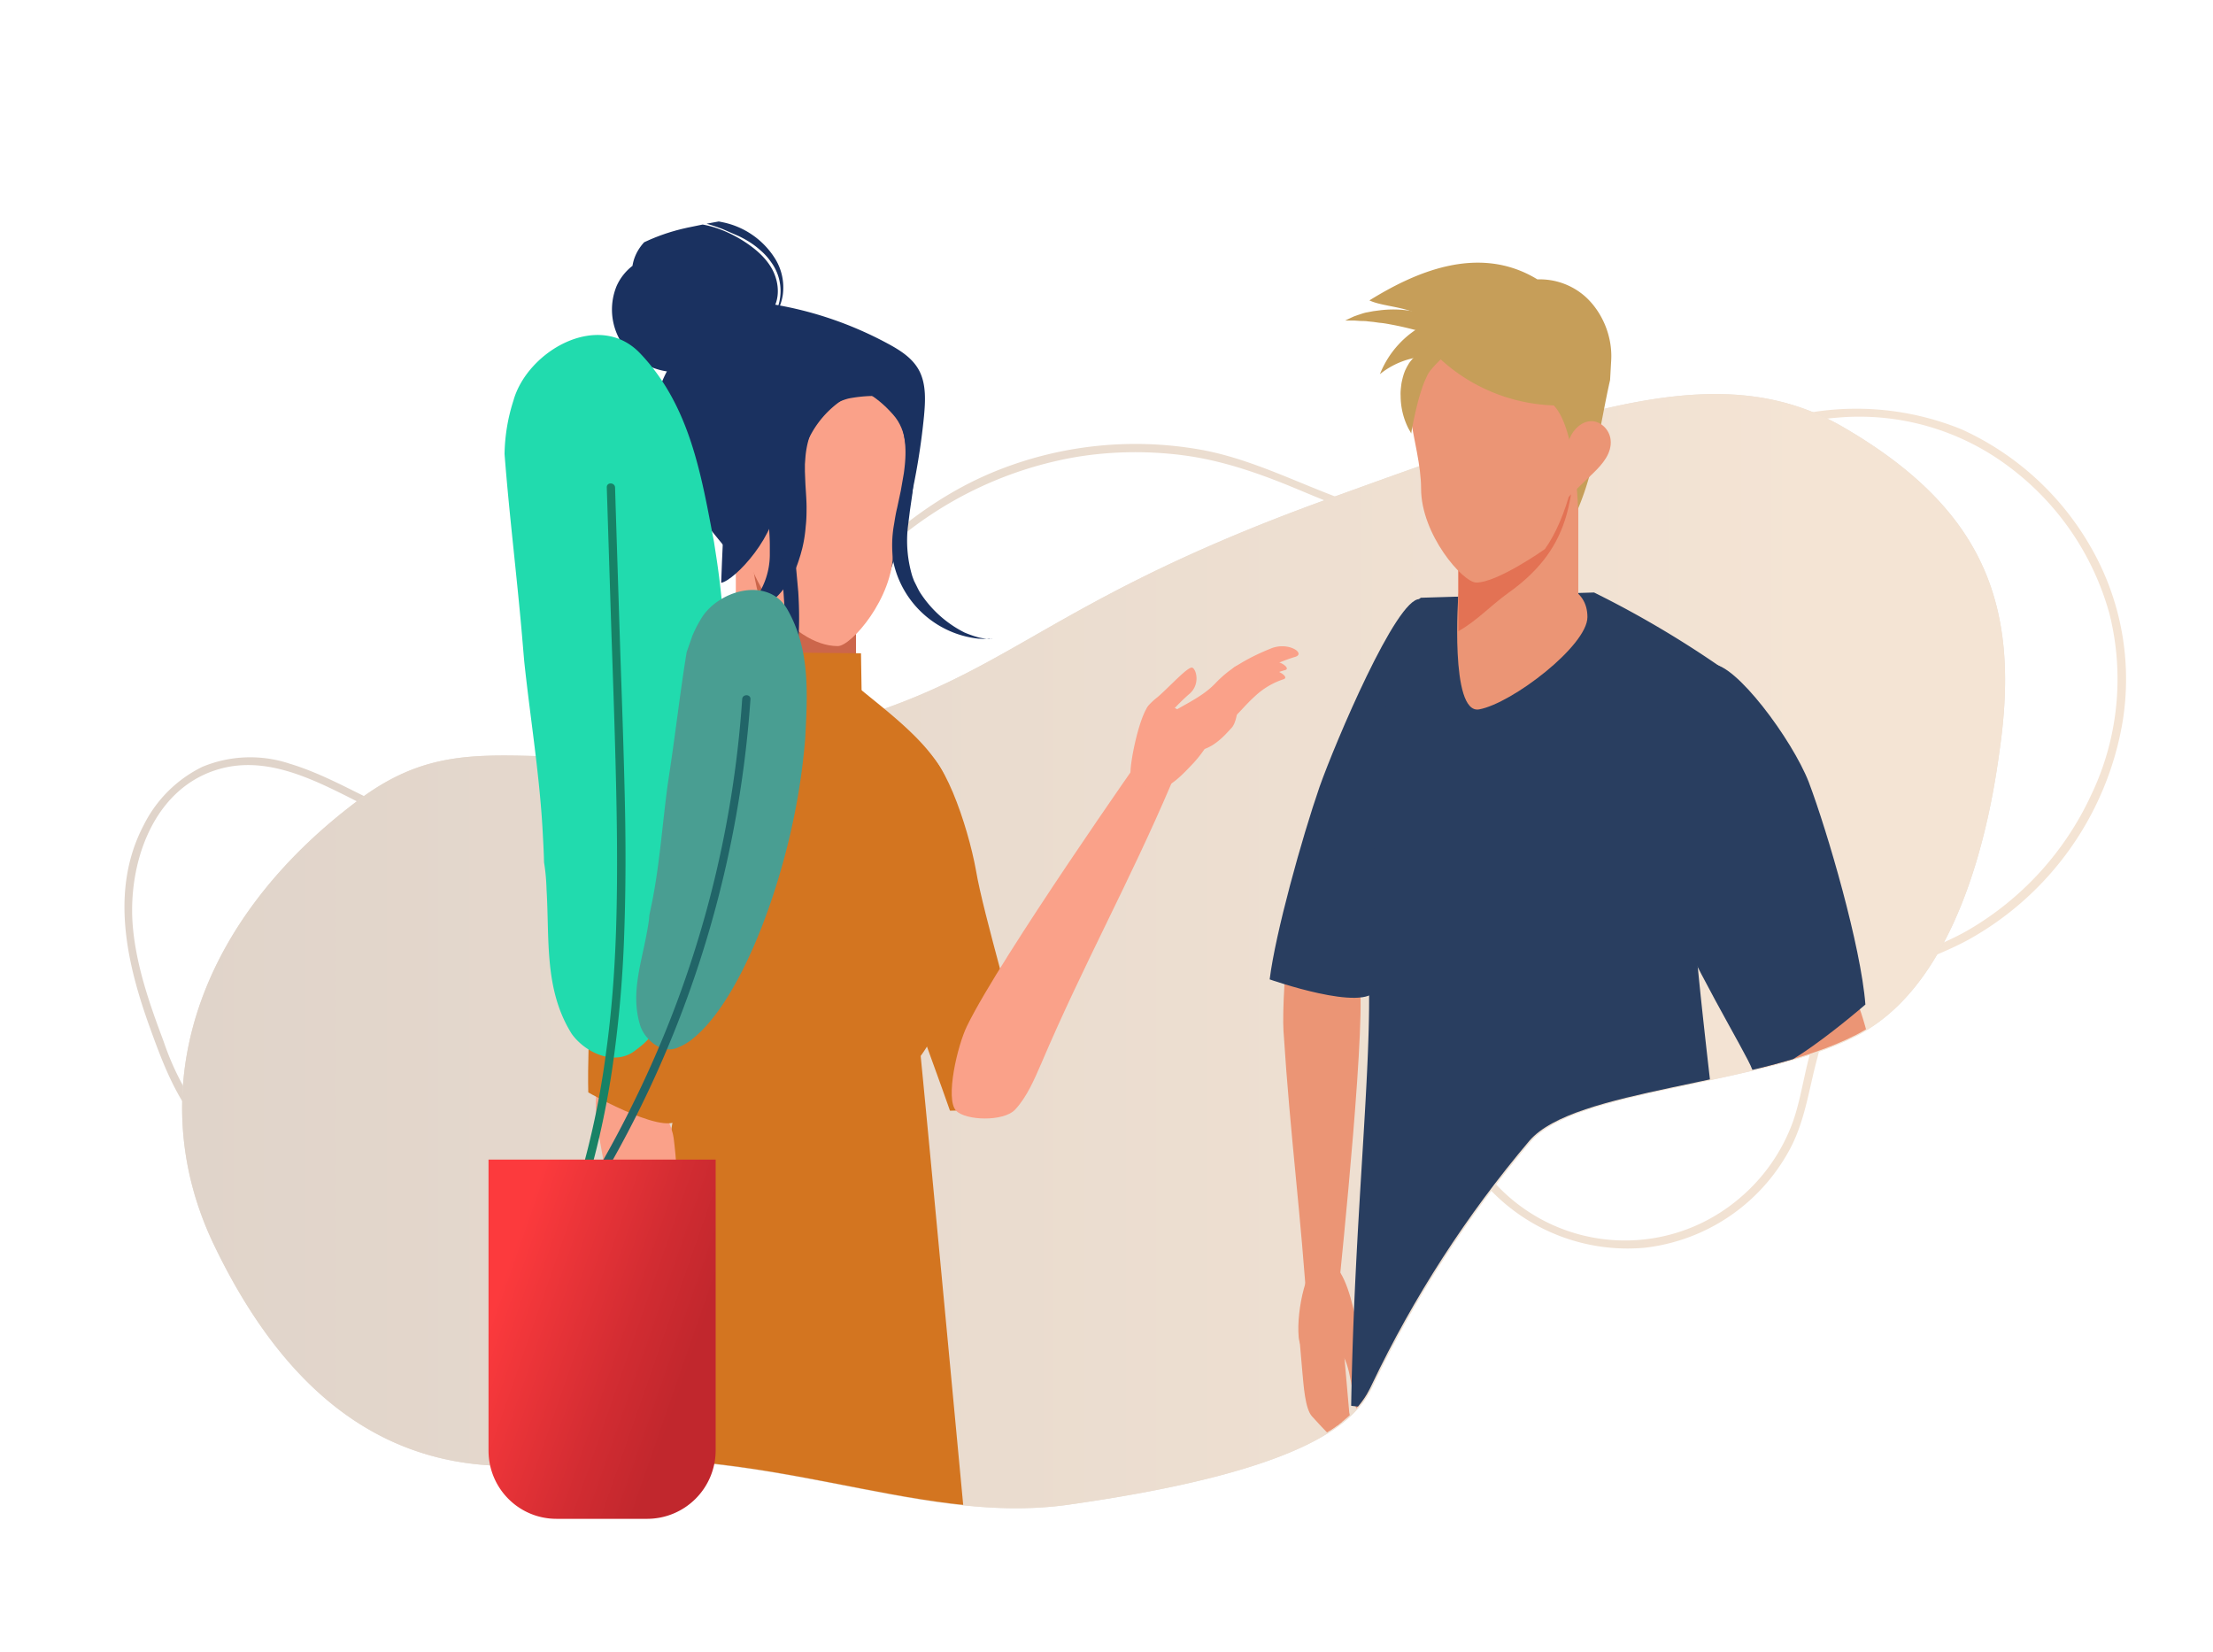 <svg xmlns="http://www.w3.org/2000/svg" xmlns:xlink="http://www.w3.org/1999/xlink" version="1.1" id="Calque_1" x="0" y="0" viewBox="0 0 800.9 597.9" xml:space="preserve">
  <style>
	@keyframes move-plante1{
		50%{
			transform:rotateZ(6.5deg)
		}
		to{
			transform:rotateZ(0deg)
		}
	}
	@keyframes move-plante2{
		50%{
			transform:rotateZ(-15deg)
		}
		to{
			transform:rotateZ(0deg)
		}
	}
	@keyframes show-dialog1{
		10% {
			opacity : 0;
		}
		11% {
			opacity : 1;
		}
		30%{
			opacity : 1;
		}
		31%{
			opacity : 0;
		}
		100%{
			opacity : 0;
		}
	}
	@keyframes show-dialog2{
		40% {
			opacity : 0;
		}
		41% {
			opacity : 1;
		}
		60%{
			opacity : 1;
		}
		61%{
			opacity : 0;
		}
		100%{
			opacity : 0;
		}
	}
	@keyframes show-ampoule{
		70% {
			opacity : 0;
		}
		71% {
			opacity : 1;
		}
		72%{
			opacity : 0;
		}
		73%{
			opacity : 1;
		}
		90%{
			opacity : 1;
		}
		95%{
			opacity : 0;
		}
		100%{
			opacity : 0;
		}
	}
	
	#plante1,#plante2,#dialog1,#dialog2,#ampoule,#line1,#line2,#line3,#line4{transform-box:fill-box;transform-origin:left bottom}
	#plante1{animation:move-plante1 3.5s infinite ease;}
	#plante2{animation:move-plante2 3.8s infinite ease}
	#dialog1{animation:show-dialog1 6s linear infinite;opacity : 0;}
	#dialog2{animation:show-dialog2 6s linear infinite;opacity : 0;}
	#ampoule{animation:show-ampoule 6s linear infinite;opacity : 0;}
    .st0{fill:url(#SVGID_1_)}.st1{fill:#e9e0d6}.st5{fill:#eb9575}.st6{fill:#293e60}.st9{fill:#1a3160}.st10{fill:#e37254}.st11{fill:#c69e59}.st13{fill:#faa189}.st14{fill:#cc664b}.st15{fill:#d37520}.st16{fill:#21dbae}.st17{fill:#178266}.st18{fill:#499e92}.st19{fill:#216568}.st21{fill:#e4e9f4}.st22{fill:#819ac6}.st23{fill:#fec358}.st24{fill:#6e60b7}.st25{fill:#fed885}.st26{fill:#fee080}.st27{fill:#e2dfe2}.st28{fill:#eeebee}.st29{fill:#8379c1}.st30{fill:#fec458}.st31{fill:#dcd7e3}.st32{fill:#fec459}.st33{fill:#feb540}.st34{fill:#fee9c7}
  </style>
  <g id="Calque_6_00000010303638686546943510000009716395294233900723_">
    <linearGradient id="SVGID_1_" gradientUnits="userSpaceOnUse" x1="45.7" y1="282" x2="768.5" y2="282" gradientTransform="matrix(1 0 0 -1 0 600)">
      <stop offset=".1" stop-color="#e0d4ca"/>
      <stop offset=".9" stop-color="#f4e4d4"/>
    </linearGradient>
    <path class="st0" d="M153.2 486.6a106.5 106.5 0 0 0-35.7-44.3c-14.7-11.5-30.8-21.8-42.7-36.4a98.6 98.6 0 0 1-15.6-29.1c-5-13.3-9.8-27-11.1-41.2-2-21.9 6.5-48.9 29.3-56.7 23.5-8.1 46.2 9.8 66.8 18.2 22.5 9.2 46.1 7 68.1-2.6 46.4-20.4 72.6-65.2 109.9-97a137.3 137.3 0 0 1 67.7-32.2c13-2.1 26.4-2.2 39.4-.4 12.8 1.8 24.9 5.9 36.8 10.7 12.4 5.1 24.8 10.7 38 13.4a97.7 97.7 0 0 0 32.8 1c22.1-2.9 42.8-11.7 63.3-19.9 20.9-8.5 42.4-17.2 65.1-19a90 90 0 0 1 61.9 17.9 99.2 99.2 0 0 1 36.3 53.4 97 97 0 0 1-6.8 65.5 109.9 109.9 0 0 1-44.8 48.9c-18.3 10.4-43.3 14-53.3 34.8-5.2 10.9-5.8 23.2-9.8 34.5a65.3 65.3 0 0 1-19.5 27.7 63.8 63.8 0 0 1-91.9-10c-1.2-1.5-3.3.6-2.1 2.1a68.7 68.7 0 0 0 60 25.6 68.4 68.4 0 0 0 52-34.8c6-10.7 7.3-22.6 10.5-34.2a42.5 42.5 0 0 1 8.6-17.4c3.9-4.5 8.9-7.8 14.1-10.6 10.2-5.4 21.4-8.8 31.6-14.3a111.4 111.4 0 0 0 56.1-79.1 95.8 95.8 0 0 0-11.4-62.9 102.7 102.7 0 0 0-46.8-42.8 101 101 0 0 0-63.8-4.2c-23.1 5.4-44.6 15.6-66.6 24-21.5 8.2-44.4 15.1-67.7 12.2-27.2-3.3-50.6-19.9-77.5-24.7a135 135 0 0 0-74.6 8c-48.4 19.9-74.6 67.2-113.7 99.2-19.8 16.3-44.4 30-70.6 30.4a83.8 83.8 0 0 1-37.3-9.1c-10.9-5.1-21.6-11.3-33.2-14.8a45.2 45.2 0 0 0-31.8 1.1A46.6 46.6 0 0 0 52 298.6c-12.3 23.4-6.2 49.9 2.3 73.4 3.9 10.8 7.9 21.5 14.6 31 5.6 7.9 12.5 14.8 19.9 21 14.9 12.5 31.8 22.6 45 37a86.6 86.6 0 0 1 16.6 26.4c.6 1.7 3.5 1 2.8-.8z"/>
    <path class="st1" d="M386.6 544.5c-56.1 7.9-109.4-23.8-187.8-14.9-54.8 6.3-94-22.2-121.3-79-26.3-54.7-7.4-116.6 52.4-161.2 41.2-30.8 67.1-4.1 153.4-22.7 82-17.7 84.6-45.4 197.2-86.1 92.4-33.4 143-51.6 187-25.8 50.3 29.4 63.6 63.9 56.3 115.8-2 14.5-10.9 83.2-51.7 104.1-36.3 18.6-101.8 19.3-118.2 38.4a410.7 410.7 0 0 0-57.1 88.4c-5.6 12-21 30.4-110.2 43z"/>
    <g>
      <linearGradient id="SVGID_00000151509219142342112510000001924043489073912237_" gradientUnits="userSpaceOnUse" x1="65.9" y1="255.9" x2="725.7" y2="255.9" gradientTransform="matrix(1 0 0 -1 0 600)">
        <stop offset="0" stop-color="#e0d4ca"/>
        <stop offset=".9" stop-color="#f4e4d4"/>
      </linearGradient>
      <path id="SVGID_00000060723218424141652210000007213847849038182564_" d="M386.6 544.5c-56.1 7.9-109.4-23.8-187.8-14.9-54.8 6.3-94-22.2-121.3-79-26.3-54.7-7.4-116.6 52.4-161.2 41.2-30.8 67.1-4.1 153.4-22.7 82-17.7 84.6-45.4 197.2-86.1 92.4-33.4 143-51.6 187-25.8 50.3 29.4 63.6 63.9 56.3 115.8-2 14.5-10.9 83.2-51.7 104.1-36.3 18.6-101.8 19.3-118.2 38.4a410.7 410.7 0 0 0-57.1 88.4c-5.6 12-21 30.4-110.2 43z" fill="url(#SVGID_00000151509219142342112510000001924043489073912237_)"/>
    </g>
  </g>
  <g id="Calque_7">
    <defs>
      <path id="SVGID_00000144295476158712458800000001905111853969630626_" d="M386.1 544.3c-56.1 7.9-109.4-23.8-187.8-14.9-54.8 6.3-94-22.2-121.3-79-26.3-54.7-7.4-116.6 52.4-161.2 41.2-30.8 33-188.2 119.3-206.8 82-17.7 104.6 5.4 217.2-35.2 92.4-33.3 157.2 81.6 201.2 107.4 50.3 29.4 63.6 63.9 56.3 115.8-2 14.5-10.9 83.2-51.7 104.1-36.3 18.6-101.8 19.3-118.2 38.3a410.7 410.7 0 0 0-57.1 88.4c-5.6 12.1-21.1 30.5-110.3 43.1z"/>
    </defs>
    <clipPath id="SVGID_00000106832780358589238850000007544894477669957007_">
      <use xlink:href="#SVGID_00000144295476158712458800000001905111853969630626_" overflow="visible"/>
    </clipPath>
    <g clip-path="url(#SVGID_00000106832780358589238850000007544894477669957007_)">
      <path class="st5" d="M483.3 477.8s9.5-88.5 9.1-116.2c-.1-7.9-9.3-27.1-14.9-29.1-4.6-1.7-9.1 3-10.8 8.9s-2.6 25.1-2.2 31.6c2.5 39 6.3 65.5 8.8 104.5.8 11.7 10 .3 10 .3z"/>
      <path class="st5" d="M489.7 473.1c2.4 9.7 5.7 17.5.3 17.9s-19.2 2.7-20-7.2c-.9-9.8 3.1-27.5 8.4-27.9 5.4-.4 9 7.6 11.3 17.2z"/>
      <path class="st5" d="M488.7 473.9s4.1 7.3 4.4 10l2 23.4c.5 6.1-.9 5.8-3.1 4.6-2.2-1.2-2.6-15.1-5.6-20.7-3.1-5.6 2.3-17.3 2.3-17.3z"/>
      <path class="st5" d="m486.2 487.2 2.1 23.9c.3 3.6 9.2 12.5 10.2 13.6 1 1.2 3.1 4.2 1.3 5.6-1.8 1.5-11.1-8.6-14.7-12.6-2.5-2.8-3-11.1-3.5-16.4l-1.2-13.8 5.8-.3z"/>
      <path class="st5" d="m481 485.7 2.1 23.9c.3 3.6 9.2 12.5 10.2 13.6 1 1.2 3.1 4.2 1.3 5.6-1.8 1.5-11.1-8.6-14.7-12.6-2.5-2.8-3-11.1-3.5-16.4l-1.2-13.8 5.8-.3z"/>
      <path class="st5" d="m475.9 482 2.1 23.9c.3 3.6 9.2 12.5 10.2 13.6 1 1.2 3.1 4.2 1.3 5.6-1.8 1.5-11.1-8.6-14.7-12.6-2.5-2.8-3-11.1-3.5-16.4l-1.2-13.8 5.8-.3z"/>
      <path class="st6" d="M513.8 216.8s14.2 2.2 15.8 20.6c.9 6.1 4.7 12.6-4.3 40.8-6.2 19.5-25.3 74.2-27.2 79.8-4 8.6-38.6-3.6-38.6-3.6 2.1-16.8 11.6-51 18.1-69.8 5.5-15.5 27.8-68.4 36.2-67.8z"/>
      <path class="st6" d="M489 508.7c1.1-67.9 7.7-123.1 6.3-157.6 2.2-24.4 1.6-121.8 18.9-134.8l62.7-1.9a363 363 0 0 1 47.7 28.3c-2.7 14.1-11 40.8-13.4 54.2-.3 52.4 18.3 158.7 18 211.1 0 0-18.5-26.5-30-19.1-44.6 28.8-110.2 19.8-110.2 19.8z"/>
      <path class="st5" d="M527.8 214.9s-3.2 43.7 7.5 41.8c12-2.2 39.2-23.1 39.2-33.4s-9.8-14.1-25-14.1-21.7 5.7-21.7 5.7z"/>
      <path class="st5" d="M527.8 146.1h43.4v84.1h-43.4z"/>
      <path class="st10" d="M527.8 228.4v-65.1l42.5.1c-1.7 18.8-2.5 35.6-24.5 51.2-6.4 4.6-11.5 10.2-18 13.8z"/>
      <path class="st5" d="M514.3 176.8c0 16.6 15.1 34 20 34 7.7 0 24.8-12.1 24.8-12.1 7.9-11 13.3-31.3 13.3-52.7 0-16.6-32.9-47.6-58.1-19-10.6 12 0 33.2 0 49.8z"/>
      <g>
        <path class="st5" d="M647.5 421.9s-24.6-81.7-25.3-88.2c-.7-6.5 8.6-66.8 23-48.9s25.2 74.7 27.3 79 10.6 34.3 7.7 52.3c-2.9 18-31 11.2-32.7 5.8z"/>
        <path class="st6" d="M619.5 240.4s-19.6 3.2-20.8 21.7c-.8 6.2-4.4 36.1 5.2 64.4 6.6 19.5 28.2 54.7 30.2 60.4 4.2 8.6 41-23.4 41-23.4-1.6-21-13.7-62.5-20.5-80.5-6-15.4-26.7-43.3-35.1-42.6z"/>
      </g>
      <g>
        <path class="st11" d="M571.1 184.1c6.3-14.9 8-30.7 11.6-46.6l.4-7.1c.5-8.7-3.2-17.5-9.4-23.1a24.8 24.8 0 0 0-17.3-6.2c-21.6-13.2-45.1-2.1-60.8 7.6 5.5 2.7 18.6 2.3 20.6 8.4a34.7 34.7 0 0 0-16.8 18.3c5.9-4.8 13.5-7 20.9-6.4l.3.3a63.8 63.8 0 0 0 41.7 17.4c8.1 8.3 8.8 37.4 8.8 37.4z"/>
        <path class="st11" d="M486.8 116h3.5l1.4.1c1 .1 2.2 0 3.4.2l2 .2 2.1.3c1.5.1 3 .4 4.6.7 3.2.6 6.6 1.4 10.2 2.4 3.5 1.1 6.8 2.3 9.8 3.5 1.5.7 2.9 1.2 4.2 1.9a34.4 34.4 0 0 1 3.6 1.8l3 1.7 1.2.7 1 .7 1.9 1.2-1.2-1.9-.7-1-.9-1.2c-.7-.8-1.4-1.8-2.3-2.7l-1.5-1.5-1.7-1.5c-1.2-1.1-2.6-2-4.1-3a40 40 0 0 0-27-6.3l-2.3.3-2.1.4c-1.3.2-2.5.7-3.5 1l-1.4.5-1.1.5-2.1 1z"/>
        <path class="st11" d="m510.7 156.9.1-.5.2-1.3a168.7 168.7 0 0 1 2.5-11l1.1-3.5a34.2 34.2 0 0 1 1.7-4.2l.3-.7.8-1.3a46.5 46.5 0 0 1 6.9-6.9l3.7-3 1.4-1.2h-1.8a25.9 25.9 0 0 0-12.1 3.1 17 17 0 0 0-5.6 5.1l-.7 1.2-.6 1.2c-.7 1.6-1.1 3.3-1.4 4.8-.2 1.6-.4 3.1-.3 4.5a26.2 26.2 0 0 0 2.9 12l.7 1.2.2.5z"/>
      </g>
      <path class="st5" d="m565.5 181.9 11.2-10.8c3.2-3.1 6.7-7.1 6.2-11.9-.4-3.9-3.8-6.9-7.1-6.8-3.3.1-6.4 2.8-7.8 6.4l-2.5 23.1z"/>
    </g>
    <g>
      <defs>
        <path id="SVGID_00000058547290591854114860000008901516395848668549_" d="M386.1 544.3c-56.1 7.9-109.4-23.8-187.8-14.9-54.8 6.3-94-22.2-121.3-79-26.3-54.7-7.4-116.6 52.4-161.2 41.2-30.8 33-188.2 119.3-206.8 82-17.7 104.6 5.4 217.2-35.2 92.4-33.3 157.2 81.6 201.2 107.4 50.3 29.4 63.6 63.9 56.3 115.8-2 14.5-10.9 83.2-51.7 104.1-36.3 18.6-101.8 19.3-118.2 38.3a410.7 410.7 0 0 0-57.1 88.4c-5.6 12.1-21.1 30.5-110.3 43.1z"/>
      </defs>
      <clipPath id="SVGID_00000037662540060819758240000013516249963345137797_">
        <use xlink:href="#SVGID_00000058547290591854114860000008901516395848668549_" overflow="visible"/>
      </clipPath>
      <g clip-path="url(#SVGID_00000037662540060819758240000013516249963345137797_)">
        <path class="st9" d="M260.6 114.6c-11.4 7.2-21.8 18.6-23.4 32.9a44.3 44.3 0 0 0 9.6 30.7c6.4 8.6 22.1 28.9 30.4 35.4l42.7-.6c7.5-19.9 12.4-41 14.5-62.4.5-5.4.8-11.2-1.5-16-2.3-4.8-6.9-7.7-11.3-10.1-14-7.6-29.1-12.6-44.6-14.8l-16.4 4.9z"/>
        <path class="st13" d="M266.3 186.3h43.4v84.1h-43.4z"/>
        <path class="st14" d="M309.8 251.3v-65.1H271c1.7 18.8 0 34.6 18.2 52.8 5.6 5.6 14 8.8 20.6 12.3z"/>
        <path class="st13" d="M323.2 199.8c0 16.6-15.1 34-20 34-16 0-38.1-23.4-38.1-64.8 0-16.6 32.9-47.6 58.1-19 10.6 11.9 0 33.1 0 49.8z"/>
        <path class="st9" d="m359.2 231.1-1.4.1h-1.6l-2.2-.1a35.4 35.4 0 0 1-30.7-27.8 42.7 42.7 0 0 1 .3-13.8c.3-1.9.6-3.8 1.1-5.8l1.3-6.1 1.1-6.3c.6-4.3.9-8.6.2-12.8-.3-2.1-.8-4.1-1.6-5.9l-.3-.7-.3-.7-.3-.6a19.5 19.5 0 0 0-6.1-6.5 24 24 0 0 0-4.2-2.2 16 16 0 0 0-3.9-.8c-1.2-.1-2.2 0-3.1.2l-.3.1-.3.1-.5.1-.8.3-.6.3.6-.3.8-.3.5-.2.3-.1.3-.1 3.1-.5c1.2 0 2.7.1 4.2.5a21 21 0 0 1 11.3 7.8l.5.7.4.7.4.7.4.7c1 2 1.8 4.1 2.3 6.4.5 2.2.8 4.5.9 6.9.1 2.3 0 4.6-.1 6.9l-.7 6.6-.9 6.2-.7 5.6a44.6 44.6 0 0 0 1.6 18.2l.3.8.3.8.2.4.2.4.4.8c.5 1 1 2.1 1.7 3.1a41.1 41.1 0 0 0 15.8 14c1.9.8 3.7 1.4 5.2 1.8l2.1.4 1.6.2c.7-.3 1.2-.2 1.2-.2zM248.8 134.4a24.5 24.5 0 0 1-22.1-8 22.4 22.4 0 0 1-3.5-23 19 19 0 0 1 5.7-7.2c1.3-8.3 9.2-14.2 17.5-15.2 7.7-.9 15.4 1.8 22 5.8 4.2 2.6 8.2 5.8 10.7 10s3.3 9.7 1.2 14.1c-2.1 4.4-7.5 7.4-12.2 5.8l-19.3 17.7z"/>
        <path class="st9" d="m245.4 78.3 2.6.2a105 105 0 0 1 13.9 2 29.3 29.3 0 0 1 18.8 13.4 19.8 19.8 0 0 1 2.6 12.8c-.3 2-.9 3.7-1.5 5.1-.7 1.4-1.5 2.4-2 3.1l-.9 1 .8-1.1a17.6 17.6 0 0 0-.6-19.9 22.2 22.2 0 0 0-4.1-4.5c-2.9-2.6-5.9-4.1-7.5-4.9l-6.2-2.7c-2.4-.9-4.9-1.7-7.3-2.3l-6.1-1.6-2.5-.6zM265 222.8l.4-.1c.3 0 .6-.2 1-.4.8-.4 2-1 3.2-1.9 1.2-.9 2.6-2.2 3.8-3.8a27.1 27.1 0 0 0 5.2-15.7v-3.6c0-2.4-.2-4.8-.3-7l-.3-6.5c0-2 0-4.8.2-8.3l.2-2.7a151.9 151.9 0 0 0 .8-6.2l.8-3.3a51.6 51.6 0 0 1 6.2-13.7 28 28 0 0 1 9-8l3.6-1.6c2.5-.8 5-1.3 7.3-1.4l1.8-.1h1.8l.8.1.8.1 1.6.2c4.2.6 13.4 5.1 10.4 4.8a50.7 50.7 0 0 0-16.2.5 21.1 21.1 0 0 0-7.7 3.8 18 18 0 0 0-5.1 6.5 33.5 33.5 0 0 0-2.8 10.8l-.2 2.7v2.6l.1 2.5.1 2.4c.2 3.1.4 5.9.4 7.9s0 4.4-.3 7c-.2 2.6-.6 5.4-1.3 8.2l-.6 2.2-.7 2.2a32.8 32.8 0 0 1-6.7 11.7 25.5 25.5 0 0 1-11.8 7.6c-1.7.4-3.1.6-4 .6h-1.1l-.4-.1z"/>
        <path class="st9" d="m272.5 270.2 1.1-1.3.6-.7.7-.9.8-1 .8-1.2.4-.6.4-.7.8-1.5 1.6-3.3a53.5 53.5 0 0 0 4.3-17.2c.4-3.2.5-6.4.5-9.5 0-6.3-.6-12.4-.9-17.3a333.8 333.8 0 0 1-.9-23.8l.4-8c.3-2.7.6-5.5 1.2-8.3 1.1-5.6 3-11.1 5.6-16.1a41.9 41.9 0 0 1 10.3-12.4 33.7 33.7 0 0 1 16.9-7.2l4-.1 1.4.1 1 .1.9.1-.9-.1-1.1-.1H321a35.9 35.9 0 0 0-8.8 1.7 35.4 35.4 0 0 0-20 18.9 55 55 0 0 0-5.1 23.4v7.6c.2 4.9.6 9.6.9 13.5l.9 9.9c.3 5 .5 11.2 0 17.9a68.7 68.7 0 0 1-7.9 27.3 44.5 44.5 0 0 1-3.1 4.6l-.5.6-.5.6-.9 1.1-.9.9-.8.8-.7.6c-.7 1.2-1.1 1.6-1.1 1.6z"/>
        <path class="st9" d="M325.1 142.2s-15.1-2.2-20.2-.2-23.8 22.6-23.5 37c.3 14.4-15.5 31-20.4 31.9 0 0 1.7-48 3.7-62.6 2.1-14.7 40.6-19 60.4-6.1z"/>
        <g>
          <path class="st15" d="M332.4 271.1s-22.5 2.7-24 21c-1.5 10.4 30.7 96 35.4 109.8 0 0 30.5.3 28-12.3-3.5-17.8-15.9-58.6-18.6-74.7-2.9-16.1-12.4-44.3-20.8-43.8z"/>
          <path class="st13" d="M414.2 272.2s-52 74-64.2 99c-3.5 7.1-8 26.4-4 30.7 3.4 3.6 17.2 4.1 21.4-.4 4.2-4.5 6.9-10.8 9.5-16.8 15.3-35.9 31.7-65.2 47-101.1 4.7-10.9-9.7-11.4-9.7-11.4z"/>
        </g>
        <path class="st15" d="M260 252.1c-10.7 5-31.4 16.3-38.4 25.7 7 36.3 23 69.4 25.4 106.3-4.9 35.2-45.8 237.3-25.8 310.7 35.5 14.8 104.2 8.2 141.3-1.8-3.1-33.2-25.7-274.7-29.3-310.9a46.4 46.4 0 0 0 9-30c-.2-12.3-3.4-24.3-5.3-36.4-1.3-8 6.6-30.8 5.4-33.9-5.4-13.2-22.7-25.4-33.6-34.6l-48.7 4.9z"/>
        <g>
          <path class="st13" d="M248 528.3s-.6-89-4.2-116.5c-1-7.8-12.3-25.9-18.1-27.2-4.8-1.1-8.7 4-9.7 10s.1 12.8 1.3 19.3L238 529.1c2.1 11.6 10-.8 10-.8z"/>
          <path class="st15" d="M224.5 275.2s22.5-2.4 28.1 15.1c3.8 9.8-5.1 99-6.5 113.5-2 9.3-33.2-8.5-33.2-8.5-.5-18.1 2.2-56.5 1.3-72.8-.9-16.4 2.1-46 10.3-47.3z"/>
        </g>
        <path class="st15" d="m312.1 267.6-.5-31.2-50.5-.5-1.8 30.8c.1 0 27.1 22.5 52.8.9z"/>
        <g>
          <path class="st13" d="M419 261c3.4-2.4 7.3-4.5 11-6.6 3.7-2.1 7.2-4.3 10-7.3 3-3.1 5.7-5.1 8.7-6.9 3-1.8 6.2-3.5 11.4-5.6 3.3-1.3 6.6-.7 8.4.3 1.8 1 2 2.3.2 2.8a63.1 63.1 0 0 0-21.3 11.4c-1.7 1.5-3.3 2.9-4.8 4.5a31 31 0 0 0-3.5 4.3c-1.2 1.5-2.2 3.2-3.5 4.7-2.4 3-5 5.6-8.9 6.6-2.8.6-10.1-6.4-7.7-8.2z"/>
          <path class="st13" d="M422.9 261.4c3.4-1.6 7.1-3.3 10.5-5.1a43 43 0 0 0 9.2-6c2.7-2.4 4.6-4.2 6.8-6 2.2-1.8 4.6-3.5 8.8-5.1.7-.2 1.7-.3 2.8-.1 1 .2 2.1.6 2.9 1 1.7.9 2.5 2.1 1.1 2.4a31.2 31.2 0 0 0-11.7 6.2c-3.2 2.6-5.8 5.4-8.4 7.7a89 89 0 0 0-7.5 8.6c-2.4 3.2-4.4 6.3-5.8 6.5-1.3.3-3.6-2.2-5.5-4.9-1.8-2.4-3.2-5.2-3.2-5.2z"/>
          <path class="st13" d="M422.9 261.4c3.4-1.6 7.7-2.6 11.6-3.6 3.9-1 7.3-2 9.6-4.3l6.1-5.9a25 25 0 0 1 8-5.1c.7-.3 1.6-.2 2.5-.1 1 .2 2 .6 2.7 1 1.6.9 2.4 2 1.1 2.4a27.6 27.6 0 0 0-10.5 6.3c-2.9 2.6-5.1 5.4-7.5 7.6l-3.8 3.5-4.5 4.5c-2.9 3.1-5.6 6.1-7 6.4-1.3.3-4.1-2.5-6.2-5.6-2-3.1-3.3-6.5-2.1-7.1z"/>
          <path class="st13" d="M409.3 280.6c2.2 3.5 7.5 5.8 12.6 4 2.5-.9 5.9-4.1 8.8-7.2a45 45 0 0 0 6-7.5c1.4-2.7-4.9-9.4-9.1-12.3a18.4 18.4 0 0 0-10.5-3.2c-4.2.3-8.9 24.4-7.8 26.2z"/>
          <path class="st13" d="m442.7 253.6.7-4.1c.5-3 1.5-6 2.5-7.3a4.4 4.4 0 0 1 3.4-1.6c1.1 0 1.9.5 1.5 1.5-.9 2-1.7 6.4-2.3 10.7-.6 4.3-1 8.5-2.7 10.5-1.5 1.6-3.2 3.6-5.5 5.3-2.2 1.7-4.9 3-8.2 3.2-2.5.1-8.3-6-6.2-7 2.9-1.4 6.4-2.2 9.4-3.3 3-1 5.4-2.2 6.6-4.6.3-.8.6-2 .8-3.3M415.2 256c1-1.5 2.4-2.7 3.8-3.8 4.1-3.5 11-11.2 12.5-10.6s3 6.3-1.3 9.7a76.7 76.7 0 0 0-11.6 12.9c-.1 0-4.5-6.7-3.4-8.2z"/>
        </g>
      </g>
    </g>
  </g>
  <g id="plante1">
    <path class="st16" d="M262.9 253c0 45.8-7.6 86.1-19.1 109a76 76 0 0 1-8.2 12.9 27.3 27.3 0 0 1-5.3 4.9c-7.4 6.3-18.4 1.3-23.4-5.7-10-16-8-34-9.1-52.2-.1-3.5-.4-6.8-.9-9.8a283 283 0 0 0-.4-9.2c-1-21.4-4.6-42.9-6.8-63.8l-.8-9.4c-1.9-21.8-4.6-43.5-6.3-65.4a66.4 66.4 0 0 1 3.2-19.3c5-18 31-33 46-17 18 19 22 44 26.6 68.1l1 6.5c2.3 15.5 3.5 32.5 3.5 50.4z"/>
    <path class="st17" d="m219.6 176.4 1.7 53.4c.6 17.2 1.2 34.4 1.6 51.5.4 16.7.6 33.4.2 50.1-.4 16.6-1.5 33.2-3.8 49.7a304 304 0 0 1-12.2 54.2c-.6 1.8 2.3 2.6 2.9.8 5.2-15.7 8.9-31.9 11.4-48.2a437 437 0 0 0 4.5-49.7c.6-16.7.6-33.4.2-50.1-.4-17.2-1-34.4-1.6-51.6l-1.7-53.4-.2-6.7c-.1-1.9-3.1-2-3 0z"/>
  </g>
  <g id="plante2">
    <path class="st18" d="M285.5 303.9c-7 28.9-17.9 53.1-28.6 65.8a44.3 44.3 0 0 1-7.1 6.9c-1.3.9-2.6 1.7-4.1 2.3-5.6 2.8-11.7-2-13.8-7.2-3.9-11.6.1-22.6 2.2-34.2.4-2.2.8-4.3.9-6.3l1.2-5.8c2.6-13.6 3.6-27.7 5.4-41.2l.9-6c2.1-14 3.7-28.1 6-42.2l2.1-6c.8-1.9 1.8-3.9 2.9-5.7 5.9-10.6 24.5-16.1 31.5-3.7 8.4 14.7 7.2 31.1 6.4 46.9l-.4 4.2c-1 10.1-2.8 21-5.5 32.2z"/>
    <path class="st19" d="M268.6 253a388.9 388.9 0 0 1-38.5 144.3 389 389 0 0 1-20.4 36.9c-1 1.6 1.6 3.1 2.6 1.5A396 396 0 0 0 271.6 253c.1-1.9-2.9-1.9-3 0z"/>
  </g>
  <g id="Calque_3">
    <linearGradient id="SVGID_00000003789646269306855950000009260318173863998857_" gradientUnits="userSpaceOnUse" x1="172.5" y1="134.7" x2="250.2" y2="107.7" gradientTransform="matrix(1 0 0 -1 0 600)">
      <stop offset=".1" stop-color="#fc3a3d"/>
      <stop offset=".7" stop-color="#d22c32"/>
      <stop offset="1" stop-color="#c1272d"/>
    </linearGradient>
    <path d="M234.3 549.6h-32.9c-13.6 0-24.6-11-24.6-24.7V419.6H259v105.3a24.8 24.8 0 0 1-24.7 24.7z" fill="url(#SVGID_00000003789646269306855950000009260318173863998857_)"/>
  </g>
  <g id="dialog1">
	  <path class="st21" d="m222.8 181.7-4.8-21.4a25.4 25.4 0 0 0-30.4-19.2L124 155.4a25.4 25.4 0 0 0-19.2 30.4l4.8 21.4a25.4 25.4 0 0 0 30.4 19.2l2.5-.6c2.8 4 6.8 7.2 11.1 9.5a70.2 70.2 0 0 0 19.6 6.3s-11-4.3-15.5-14.7a9.3 9.3 0 0 1-.7-4.3l46.8-10.5a25.4 25.4 0 0 0 19-30.4z" id="bulle1"/>
	  <path class="st22" d="M200.4 157.5 120.7 176c-2 .5-3.3 2.5-2.8 4.5s2.5 3.3 4.5 2.8l79.8-18.5c2-.5 3.3-2.5 2.8-4.5a3.7 3.7 0 0 0-4.6-2.8z" id="line1"/>
	  <path class="st22" d="m173.5 178.2-49.4 11.5c-2 .5-3.3 2.5-2.8 4.5s2.5 3.3 4.5 2.8l49.4-11.5c2-.5 3.3-2.5 2.8-4.5-.4-2-2.4-3.3-4.5-2.8z" id="line2"/>
  </g>
  <g id="dialog2">
	  <path class="st21" d="m675.5 56.7-63.7-14.3a25.4 25.4 0 0 0-30.4 19.2L576.6 83a25.4 25.4 0 0 0 19.2 30.4l46.8 10.5c0 1.4-.1 3-.7 4.3-4.5 10.4-15.5 14.7-15.5 14.7a67 67 0 0 0 19.6-6.3c4.3-2.3 8.3-5.5 11.1-9.5l2.5.6a25.5 25.5 0 0 0 30.4-19.2l4.8-21.4c3-13.7-5.6-27.3-19.3-30.4z" id="bulle2"/>
	  <path class="st22" d="m599 58.8 79.8 18.5c2 .5 3.3 2.5 2.8 4.5s-2.5 3.3-4.5 2.8l-79.8-18.5c-2-.5-3.3-2.5-2.8-4.5s2.5-3.2 4.5-2.8z" id="line3"/>
	  <path class="st22" d="m595.4 73.3 81.4 18.9c2 .5 3.3 2.5 2.8 4.5s-2.5 3.3-4.5 2.8l-81.4-18.9c-2-.5-3.3-2.5-2.8-4.5.4-2 2.5-3.2 4.5-2.8z" id="line4"/>
  </g>
  <g id="ampoule">
    <path class="st23" d="M381.8 88.3c0-1.1-.5-2-1.5-2.5a17.3 17.3 0 0 1-8.6-13.3c-.6-6 1.3-11.1 5.7-15.1a17 17 0 0 1 10-4.5l.2-.1H391.2l.3.1c-.1.3-.4.3-.6.3a18.8 18.8 0 0 0-9.9 5.5 18 18 0 0 0-2.9 19.5c1.5 3.1 3.7 5.5 6.6 7.3.7.4 1.3 1 1.7 1.8v4.9l-.1.5c-.2.2-.5.1-.8.1-1.1 0-2.2-.1-3.3.1-.3 0-.4-.2-.4-.5v-4.1z"/>
    <path class="st24" d="M388.6 109.2c-.7-.3-1.4-.6-1.9-1.3-.7-.8-.8-1.8-.7-2.8 1-.1 2-.2 3 .1l.2.5c-.1 1.2.5 2 1.4 2.7.1.1.3.2.3.4-.2.2-.5.2-.8.3l-1.5.1z"/>
    <path class="st25" d="M388.4 52.6c-.2.2-.4.2-.7 0h.7z"/>
    <path class="st26" d="M382.2 92.6c.2-.2.4-.1.6-.1h3.5c.3-.3.7-.1 1.1-.1.3 0 .5-.1.5-.4 0-2.4.1-4.8-.1-7.3-.1-.8-.4-1.4-.8-2l-.2-.3c-1.1-1-1.3-2.2-1.2-3.7v-4.4c0-.4.3-.6.7-.6h6.2c.4 0 .7.2.7.6v5.5c0 .7-.2 1.4-.7 1.9a6.2 6.2 0 0 0-1.7 4.7v5.1c0 .2-.1.6.2.7h1.1l.2-.3v-6.6c0-.8.2-1.4.7-2 .5-.7 1.1-1.3 1.4-2.2l.2-1.2V74l.3-.4c.6-.5.6-.9-.1-1.3l-.2-.2-.2-.4a.7.7 0 0 0-1.2 0l-.3.5c-.2.2-.5.2-.7.2h-5.9l-.7-.1-.2-.3c-.1-.4-.4-.6-.8-.5-.4 0-.5.3-.6.6l-.1.1-.4.2c-.4.3-.5.8-.1 1.2.2.2.5.2.6.5l.1 2.3v3.7c0 .8.3 1.5.7 2.1l.7.9c1 1 1 2.2.9 3.4 0 .1 0 .3-.2.4-1.3-1.6-3.2-2.3-4.7-3.8a17.5 17.5 0 0 1-5.2-13.7c-.1-1.3.2-2.5.5-3.7a17 17 0 0 1 8.4-10.9c1.9-1.1 3.9-1.7 6-2.1l.2-.1a19.1 19.1 0 0 1 9.4 4 18.2 18.2 0 0 1 6.2 11.2 18.1 18.1 0 0 1-8.6 17.7 3 3 0 0 0-1.5 2.4v3.9c0 .7 0 .8-.7.8h-13.3c-.3.2-.5.2-.7 0z"/>
    <path class="st27" d="M382.7 101c-.8 0-1.4-.2-1.8-1-.1-.1-.1-.2 0-.4l-.1-1.5v-.3c.1-.1.2 0 .3.1.4.6 1 .7 1.6.7h13.1c.6 0 1.1-.1 1.5-.6.1-.1.3-.3.3.1 0 .5.1 1-.1 1.5 0 .7-.5 1.2-1.2 1.2-.3.1-.6 0-.9.2l-.8.1h-10.8c-.2 0-.6.1-1.1-.1zM381.9 96.8c-.1-.2-.3-.2-.4-.3-.3-.2-.5-.5-.5-1v-1.7c.2-.1.3.1.4.2.4.4.8.5 1.3.5h13.4c.5 0 .9-.1 1.3-.5.1-.1.3-.3.5-.2v1.3c0 .8-.4 1.3-1.1 1.7-.2.2-.5.2-.7.2h-13.5c-.3 0-.5 0-.7-.2z"/>
    <path class="st28" d="M397.9 93.8c-.2 0-.3.2-.4.3-.3.4-.8.6-1.3.6h-13.8c-.7 0-1.1-.4-1.5-.9 0 .1-.1.1-.1 0 0-.3.1-.5.3-.7.5-.4.6-.8.5-1.4v-3.5c.2.5.1 1.1.1 1.6v2.3c0 .2 0 .5.4.4h13.7c1 0 1 0 1-1v-2.9c0-.2-.1-.4.1-.5v3.8c0 .4.1.8.4 1.1.4.2.5.5.6.8zM381.9 96.8h14.9c.6.2.9.7 1.1 1.2 0 .1-.1 0-.1 0-.5.7-1.2.8-2.1.8h-12.5c-.9 0-1.7 0-2.3-.8 0 0-.1.1-.1 0 .2-.6.5-1 1.1-1.2z"/>
    <path class="st27" d="M388.9 105.2h-2.7l-.3-.1h-2.6c-.6 0-1.3-.6-1.3-1.2V102l.4.2c.3.5.8.6 1.3.6h11.2c.5 0 1-.2 1.4-.6.1-.1.2-.3.3-.2v1.8c0 .6-.8 1.3-1.5 1.3-.8 0-1.6-.2-2.4.1-.1 0 0 0 0 0-1.2.2-2.5.3-3.8 0z"/>
    <path class="st28" d="M396.7 102c-.4.7-.9 1-1.7 1h-10.9c-.9 0-1.5-.2-1.9-1 .1-.4.4-.7.7-1h12.8c.1-.1.3-.1.4 0 .1.3.5.6.6 1z"/>
    <path class="st29" d="M388.9 105.2h3.9c.1 1.6-.5 2.9-2 3.6a6.9 6.9 0 0 1-1.6-1.8c-.2-.4-.2-.8-.2-1.2.1-.3 0-.4-.1-.6z"/>
    <path class="st30" d="M412.8 69.1h1.3c.6 0 1 .4 1 .9s-.4.8-1 .9h-2.6c-.7 0-1-.4-1-.9s.4-.8 1-.8l1.3-.1z"/>
    <path class="st23" d="M410.3 65.4c-.5 0-.8-.2-.9-.6-.1-.4-.1-.8.3-.9l3.1-1.2c.4-.1.7.1.9.5.2.4.1.7-.2.9-1 .6-2.2.9-3.2 1.3zM410 74.5l.8.2 2.2.8c.6.2.8.7.7 1.1-.2.5-.6.7-1.2.5l-2.6-1c-.4-.2-.7-.5-.6-1 .2-.4.5-.6.7-.6z"/>
    <path class="st31" d="M397.8 98h.1c-.1.6.1 1.1-.1 1.7V98zM396 101h-.4c.3-.2.7-.1 1-.1-.2.2-.4.1-.6.1z"/>
    <path class="st32" d="M366 69.1h1.3c.6 0 1 .4 1 .8 0 .5-.3.8-.9.9h-2.9c-.5 0-.8-.4-.8-.9 0-.4.4-.8.9-.8h1.4z"/>
    <path class="st23" d="M369.4 64.5c0 .7-.5 1.1-1.1.9l-2.8-1.1c-.5-.2-.6-.6-.4-1 .2-.5.6-.7 1.1-.5l2.7 1c.3.1.5.4.5.7zM369.4 75.3c0 .4-.3.7-.6.8l-2.5.9c-.6.2-1.1.1-1.3-.5-.2-.5.1-.9.7-1.1l2.5-.9c.7-.2 1.2.2 1.2.8z"/>
    <path class="st31" d="M380.9 93.8h.1v1.7c-.3-.6-.1-1.1-.1-1.7zM380.9 98h.1v1.7c-.3-.6-.1-1.1-.1-1.7z"/>
    <path class="st33" d="M385.6 74.5c.2.9 0 1.7.1 2.6v2.8c0 .7.3 1.4.8 1.9a5.5 5.5 0 0 1 1.6 4.4V92c0 .4-.1.6-.6.6h-1.2v-5.9c.3-1.7-.5-3-1.6-4.2-.5-.5-.7-1.2-.7-2v-6.3c.5-.4 1-.2 1.5-.1.3-.2.2.2.1.4z"/>
    <path class="st26" d="M376.3 69.5v1.8-1.8z"/>
    <path class="st33" d="M394.8 74v5.8c0 1-.3 1.9-.9 2.7l-.9 1.1c-.3.4-.5.9-.5 1.5v6.7c0 .4-.1.6-.6.6-1.2 0-1.2 0-1.2-1.2v-5.4c0-1.4.2-2.6 1.3-3.6 1-1 1.2-2.1 1.1-3.4v-4.1l.1-.3c-.1-.6 0-.6.5-.6.3.1.8-.1 1.1.2z"/>
    <path class="st34" d="M403.4 66.6c0 .6-.3.8-.6.9-.4.1-.8-.1-1-.5-.4-1.3-.9-2.5-1.6-3.6a13.9 13.9 0 0 0-4.7-4.3l-.1-.1c-.5-.3-.7-.7-.4-1.1.2-.4.7-.5 1.2-.3 1.6.7 2.9 1.8 4.1 3.1 1.4 1.5 2.4 3.2 3 5.1l.1.8z"/>
    <path class="st23" d="m394.8 74-1.4-.1c-.4 0-.2.3-.3.5-.1-.5-.4-.6-.8-.6h-5.8c-.5 0-.8.1-.8.6 0-.4-.1-.6-.5-.5-.4.1-.8-.1-1.2.1-.5-.1-.9-.4-.9-1 0-.5.3-.8.9-.8.5-.3 1.1-.2 1.7-.1l.5.1h6.4c.2 0 .4.1.5-.2.6.1 1.2-.1 1.8.2.4.2.8.3.8.8-.1.6-.5.8-.9 1z"/>
    <path class="st33" d="M385.6 72.1c-.5.3-1.1 0-1.7.1.1-.6.3-1 .8-1 .6.1.9.4.9.9zM394.8 72.3h-1.2a.8.8 0 0 1-.5-.2c.2-.5.5-.8 1.1-.7.4.1.6.4.6.9z"/>
  </g>
</svg>